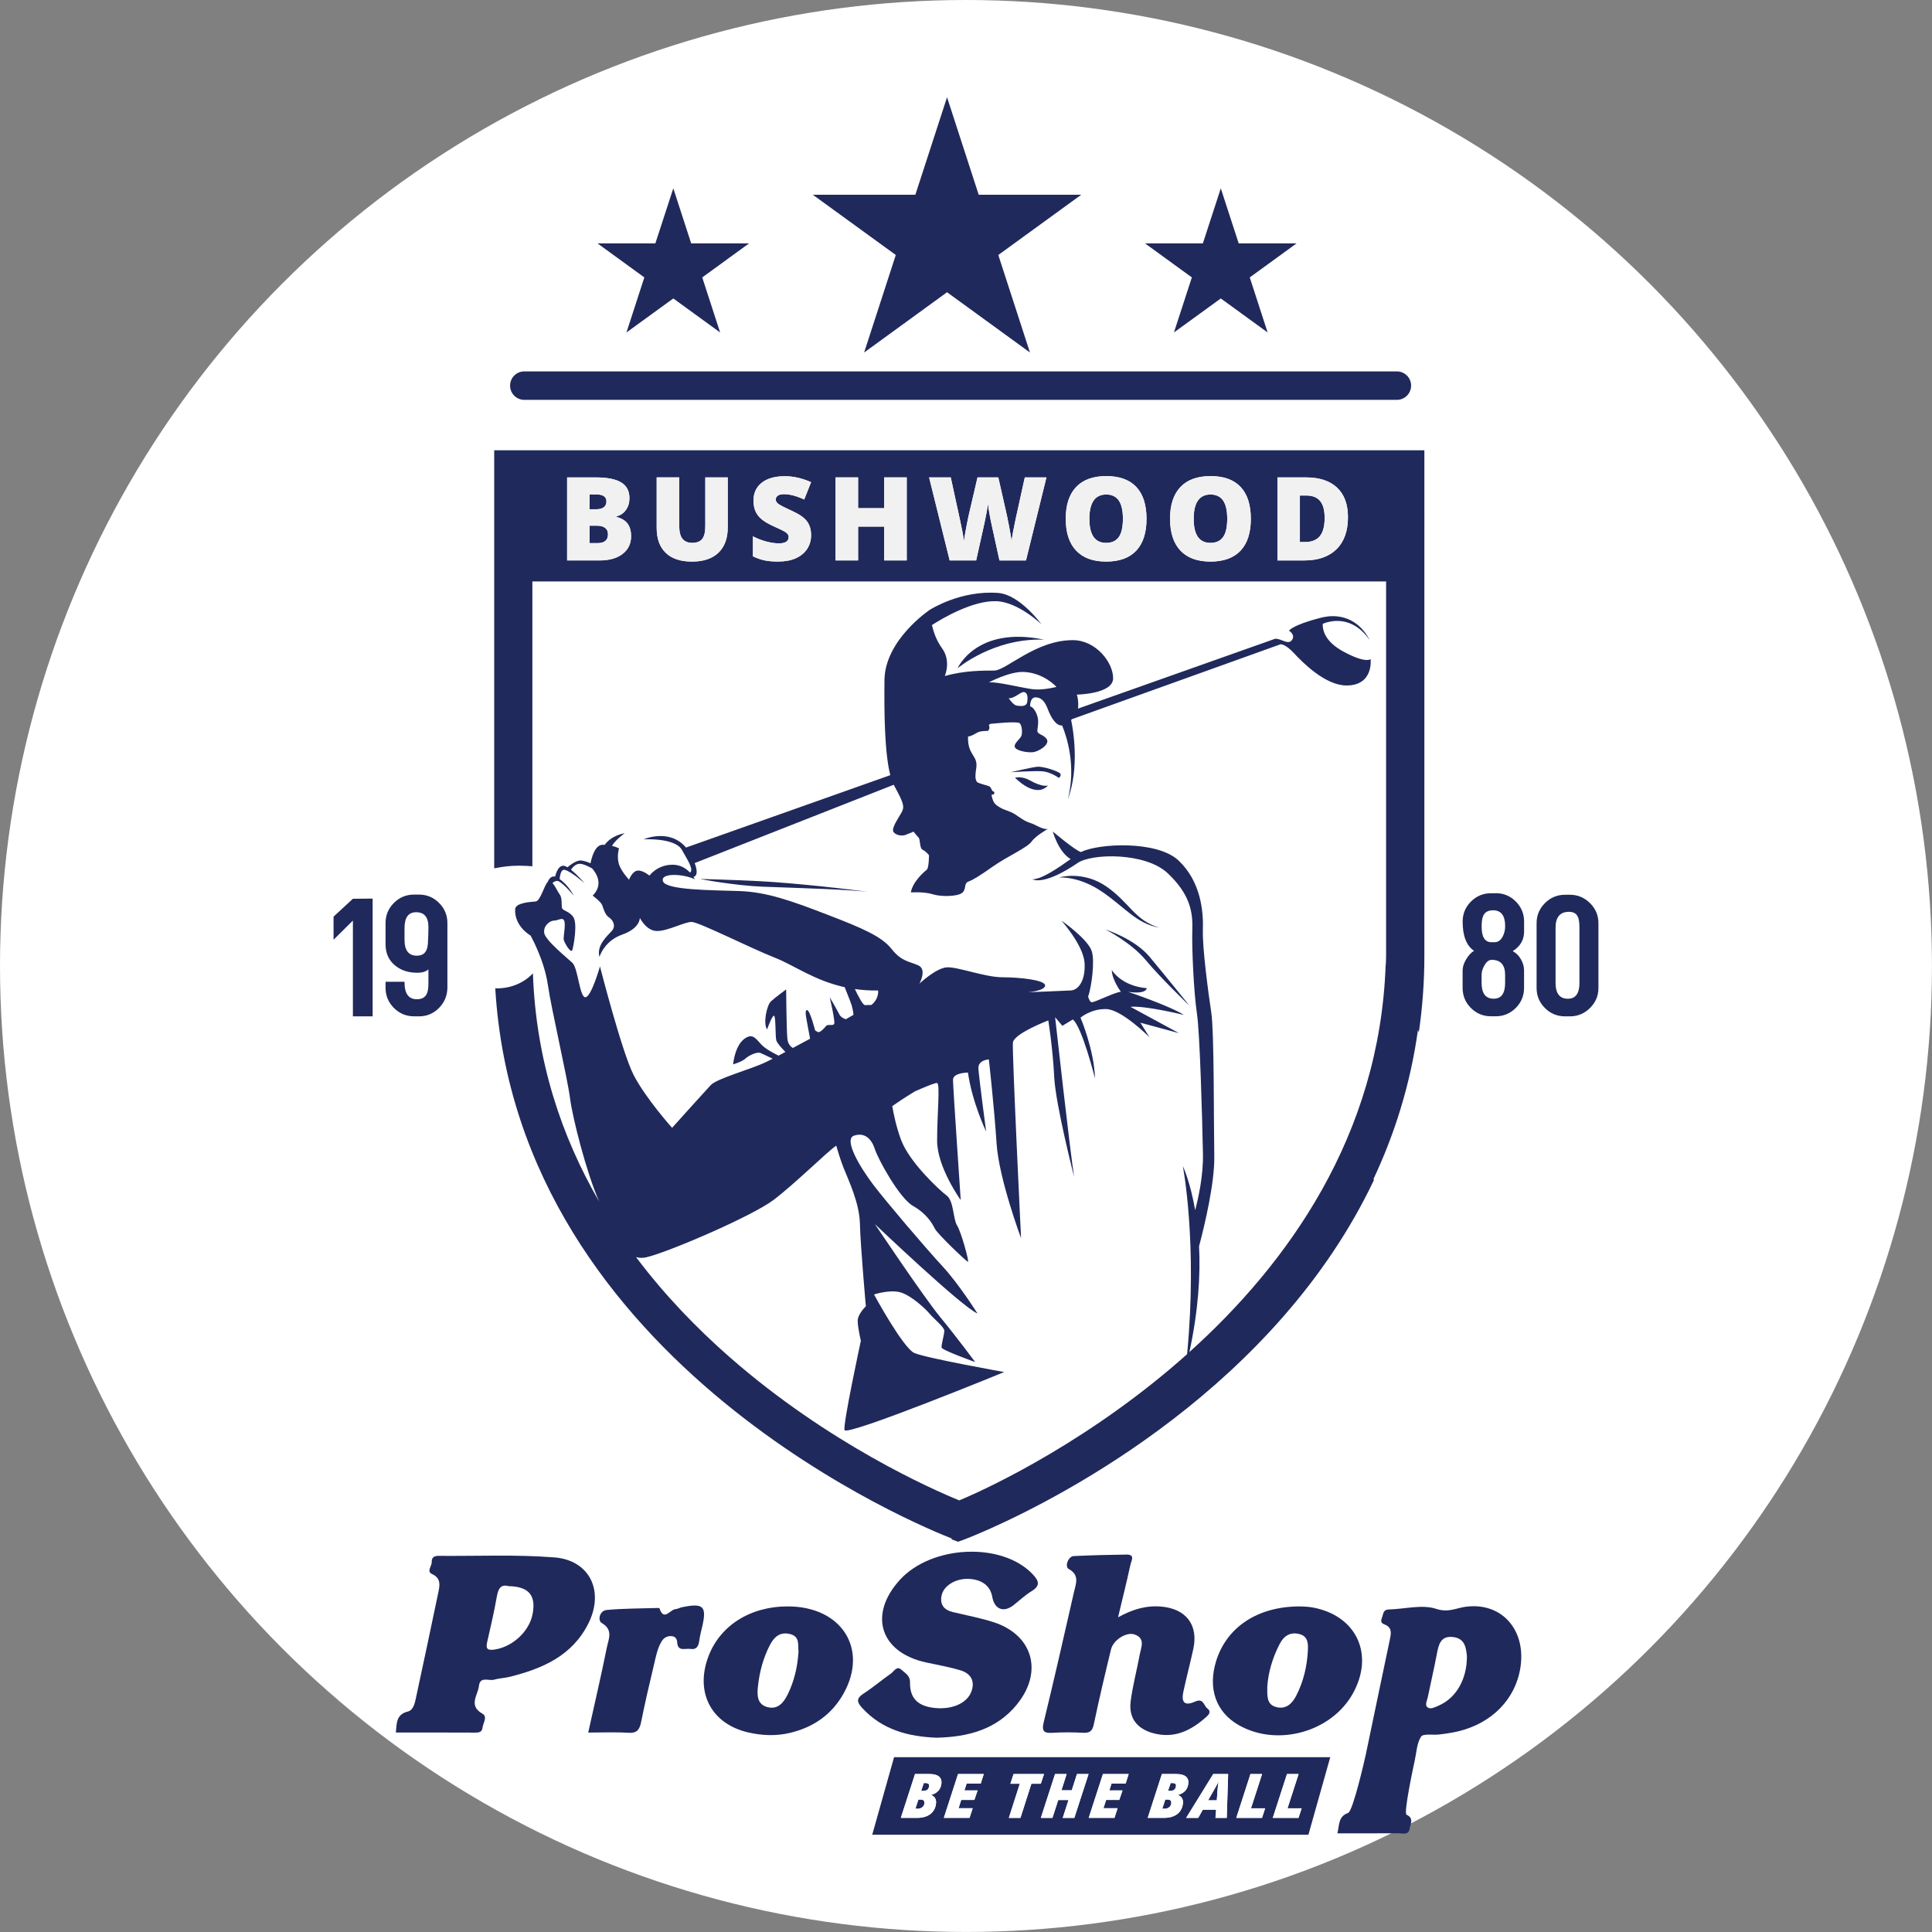 <svg viewBox="0 0 525.45 525.45" xmlns="http://www.w3.org/2000/svg" id="Layer_1"><rect x="0" y="0" width="525.45" height="525.45" fill="#808080" stroke="none"/><circle style="fill:#fff; stroke-width:0px;" r="262.72" cy="262.72" cx="262.72"></circle><path style="fill:none; stroke-width:0px;" d="m214.77,444.39c-2.71-.61-4.29.86-5.42,3.09-1.78,3.49-2.78,7.23-3.2,11.09-.25,2.3-.34,4.89,2.47,5.69,2.82.81,4.48-1.11,5.6-3.4,1.77-3.62,2.7-7.48,2.95-11.69-.19-1.77.45-4.15-2.4-4.79Z"></path><path style="fill:none; stroke-width:0px;" d="m172.99,341.87c7.78,10.34,16.56,19.4,25.5,27.24-8.23-8.41-16.46-17.54-24.14-27.03-.48,0-.93-.08-1.36-.21Z"></path><path style="fill:none; stroke-width:0px;" d="m353.33,444.41c-2.5-.61-4.17.56-5.29,2.72-1.96,3.79-3.14,7.8-3.37,11.69,0,2.45-.2,4.74,2.39,5.45,2.67.73,4.33-.86,5.47-3.05,1.97-3.8,2.93-7.89,3.18-12.13.11-1.92.17-4.06-2.37-4.67Z"></path><path style="fill:none; stroke-width:0px;" d="m113.16,248.1c-2.1,0-3.15,1.44-3.15,4.32v3.18c0,2.88,1.12,4.32,3.35,4.32,1.86,0,2.85-1.06,2.99-3.19.1-1.74.15-3.27.15-4.57,0-2.71-1.12-4.06-3.35-4.06Z"></path><path style="fill:none; stroke-width:0px;" d="m138.33,431.4c-2.15-.6-2.84.69-3.21,2.86-.73,4.15-1.69,8.27-2.63,12.39-.37,1.63-.06,2.25,1.8,2.02,4.88-.61,9.56-4.76,10.53-9.54,1.05-5.15-.93-7.63-6.49-7.73Z"></path><path style="fill:none; stroke-width:0px;" d="m395.24,445.23c-3.44-.42-3.96,2.07-4.45,4.68-.73,3.91-1.67,7.78-2.45,11.68-.19.95-.94,2.2.03,2.83.78.5,1.95-.12,2.92-.53,4.7-2,7.77-7.16,7.7-13.53-.24-2.04-.44-4.72-3.74-5.12Z"></path><path style="fill:none; stroke-width:0px;" d="m426.73,248c-2.44,0-3.66,1.44-3.66,4.32v15c0,2.88,1.12,4.32,3.35,4.32,2.1,0,3.15-1.44,3.15-4.32v-15c0-1.37-.14-2.35-.41-2.93-.41-.92-1.22-1.39-2.42-1.39Z"></path><path style="fill:none; stroke-width:0px;" d="m405.69,261.05c-.74,0-1.4.51-1.98,1.54-.51.89-.76,1.74-.76,2.56v2.16c0,2.88,1.1,4.31,3.3,4.31,2.06,0,3.1-1.44,3.1-4.31v-2.16c0-2.74-1.22-4.11-3.66-4.11Z"></path><path style="fill:none; stroke-width:0px;" d="m406.05,247.58c-1.25,0-2.12.45-2.59,1.34-.34.65-.51,1.68-.51,3.08,0,2.84.88,4.26,2.64,4.26h.91c.91,0,1.64-.51,2.18-1.54.44-.85.66-1.79.66-2.82,0-2.87-1.1-4.31-3.3-4.31Z"></path><path style="fill:#20295b; stroke-width:0px;" d="m150.74,423.57c-10.47-.83-21.05-.32-31.59-.42-1.2-.01-1.78.62-1.73,1.62.06,1.13-1.48,2.61.07,3.32,2.49,1.14,2.13,3.04,1.74,4.92-1.99,9.61-4.05,19.21-6.11,28.8-.31,1.46-.7,3.3-2.18,3.67-3.2.8-3.04,3.15-3.28,5.72,7.32,0,14.53-.02,21.73.02,1.08,0,1.72-.25,1.86-1.41.16-1.28,1.42-2.91-.06-3.75-3.89-2.2-1.2-5.02-.93-7.54.3-2.72,2.7-1.27,4.14-1.7,1.31-.39,2.72-.4,4.05-.73,9.02-2.22,17.24-5.75,21.63-14.67,4.31-8.75.28-17.1-9.34-17.86Zm-5.92,15.55c-.98,4.78-5.66,8.93-10.53,9.54-1.85.23-2.16-.39-1.8-2.02.93-4.12,1.9-8.23,2.63-12.39.38-2.16,1.07-3.46,3.21-2.86,5.56.1,7.54,2.57,6.49,7.73Z"></path><path style="fill:#20295b; stroke-width:0px;" d="m276.62,463.49c7.18-8.84,4.26-18.93-6.51-22.34-3.58-1.13-7.3-1.83-10.96-2.71-2.38-.58-3.57-1.99-3.07-4.48.53-2.66,3.75-4.65,7.25-4.55,3.63.1,6,1.86,6.52,4.83.6,3.45,3.09,4.45,5.8,2.32,1.62-1.27,3.13-2.71,4.88-3.78,2.55-1.56,2-2.88.26-4.7-8.35-8.74-27.49-7.89-36.13,1.68-8.53,9.45-5.26,19.65,7.17,22.37,3.12.68,6.29,1.22,9.35,2.14,3.04.91,4.02,3.12,2.99,5.84-1.24,3.28-5.63,5.07-10.63,4.32-4.08-.61-6.1-2.71-6.04-6.84.03-1.93-1.35-2.55-2.35-3.47-1.27-1.17-2,.46-2.81,1.02-2.53,1.76-4.88,3.79-7.47,5.46-2.03,1.31-1.86,2.31-.37,3.93,5.53,6.02,12.68,7.78,20.2,8.08,8.68-.2,16.36-2.25,21.94-9.12Z"></path><path style="fill:#20295b; stroke-width:0px;" d="m398.71,436.98c-2.63.34-4.8,1.68-8.09.59-3.86-1.28-8.58.06-12.93.16-1.3.03-1.46.91-1.68,1.75-.2.79-.89,1.78.47,2.29,2.2.82,1.89,2.43,1.5,4.24-2.21,10.38-4.33,20.78-6.52,31.17-.28,1.32-3.5,15.41-4.8,15.88-2.72.98-2.36,3.23-2.92,5.55,5.65,0,11.11.03,16.57-.02,1.13-.01,2.77.64,3.07-1.22.2-1.29,1.25-2.87-.84-3.82-.88-.4,2.02-13.77,2.23-14.73.49-2.21.56-4.71,1.72-6.5.57-.88,3.19-.4,4.87-.58,1.14-.12,2.27-.3,3.4-.49,9.5-1.62,16.49-7.75,18.45-16.17,2.55-10.97-4.25-19.41-14.49-18.1Zm-7.44,26.91c-.96.41-2.13,1.03-2.92.53-.97-.62-.22-1.88-.03-2.83.79-3.9,1.72-7.77,2.45-11.68.49-2.6,1.01-5.1,4.45-4.68,3.3.4,3.5,3.08,3.74,5.12.08,6.37-3,11.54-7.7,13.53Z"></path><path style="fill:#20295b; stroke-width:0px;" d="m307.51,462.72c-.58,4.48,1.69,7.41,6.02,8.63,5.86,1.64,10.47-.71,14.66-4.5.83-.75,1.15-1.48.16-2.22-1-.75-1-2.89-3.33-1.84-2.78,1.25-3.81.27-3.18-2.68.84-3.9,1.86-7.76,2.71-11.66,1.42-6.5-1.98-10.91-8.68-11.5-4.1-.37-7.83.72-11.79,2.91,1.21-5.08,2.37-9.7,3.38-14.36.21-.95,1.35-2.73-1.05-2.7-4.8.06-9.61.18-14.41.41-1.47.07-2.51,2.87-1.33,3.52,3.04,1.67,1.93,4.01,1.42,6.27-2.69,11.78-5.34,23.57-8.21,35.3-.65,2.67.09,3.12,2.49,2.97,2.74-.17,5.49-.14,8.23,0,1.84.09,2.52-.52,2.9-2.37,1.42-6.81,3.03-13.57,4.67-20.33.61-2.52,4.15-4.78,6.35-4.05,3.07,1.02,1.83,3.46,1.46,5.47-.79,4.26-1.92,8.46-2.48,12.75Z"></path><path style="fill:#20295b; stroke-width:0px;" d="m214.25,436.9c-10.4,0-18.71,5.38-21.76,14.09-3.36,9.59,1.12,17.88,10.96,20.17,3.83.89,7.7,1.05,11.56.1,6.29-1.55,11.22-4.95,14.42-10.67,6.81-12.18-.56-23.69-15.17-23.69Zm-.03,23.96c-1.12,2.29-2.78,4.21-5.6,3.4-2.81-.81-2.72-3.4-2.47-5.69.42-3.87,1.42-7.6,3.2-11.09,1.14-2.23,2.72-3.7,5.42-3.09,2.85.64,2.21,3.02,2.4,4.79-.25,4.21-1.18,8.07-2.95,11.69Z"></path><path style="fill:#20295b; stroke-width:0px;" d="m353.49,436.9c-11.48,0-19.84,5.65-22.71,14.78-2.35,7.48-.1,13.94,6.08,17.48,10.48,6.02,25.22,1.95,31.08-8.57,5.96-10.7.93-21.34-11.13-23.44-1.34-.23-2.73-.21-3.32-.25Zm2.21,12.18c-.25,4.24-1.21,8.33-3.18,12.13-1.14,2.19-2.8,3.77-5.47,3.05-2.6-.71-2.38-3-2.39-5.45.24-3.89,1.41-7.9,3.37-11.69,1.12-2.16,2.8-3.32,5.29-2.72,2.54.62,2.48,2.75,2.37,4.67Z"></path><path style="fill:#20295b; stroke-width:0px;" d="m185.63,437.08c-.67.13-1.3.52-1.96.57-1.43.11-3.1,3.41-4.32-.26-.03-.08-.43-.07-.65-.06-4.57.15-9.16.11-13.7.54-1.99.19-2.48,2.88-1.36,3.53,3.22,1.88,1.87,4.37,1.42,6.6-1.55,7.68-3.33,15.31-5.08,23.21,3.82,0,7.36-.17,10.88.06,2.38.16,3.08-.84,3.51-2.94,1.07-5.36,2.33-10.68,3.59-16,.47-1.98.86-4.01,1.92-5.82.57-.97,1.37-1.52,2.49-1.54,1.09-.02,1.75.57,1.8,1.64.13,2.68,2.15,1.64,3.54,1.85,1.89.28,2.3-.89,2.5-2.42.16-1.24.5-2.45.78-3.67,1.26-5.49.32-6.43-5.36-5.28Z"></path><path style="fill:#20295b; stroke-width:0px;" d="m331.2,486.18l.07-.7c.05-.41.1-.76.16-1.07-.18.47-.4.92-.65,1.35l-2.2,3.87h2.36l.26-3.46Z"></path><path style="fill:#20295b; stroke-width:0px;" d="m317.97,491.53c.34-.26.53-.59.58-.99.04-.38-.01-.65-.17-.84-.16-.18-.46-.28-.9-.28h-.55l-.82,2.5h.66c.46,0,.86-.13,1.2-.4Z"></path><path style="fill:#20295b; stroke-width:0px;" d="m237.22,499h118.63l5.94-21.09h-118.63l-5.94,21.09Zm112.81-16.51h3.15l-3.01,9.32h3.84l-.85,2.6h-7l3.86-11.92Zm-9.93,0h3.15l-3.01,9.32h3.84l-.85,2.6h-7l3.86-11.92Zm-6.07,0l-.38,11.92h-3.07l.18-2.23h-3.61l-1.26,2.23h-3.27l7.36-11.92h4.06Zm-18.02,0h3.92c1.17,0,2.02.22,2.58.67.55.45.78,1.09.68,1.93-.18,1.57-1.09,2.59-2.75,3.07v.07c.45.16.79.43,1.03.83.23.39.32.88.25,1.45-.14,1.24-.66,2.21-1.56,2.89-.9.68-2.1,1.02-3.6,1.02h-4.41l3.86-11.92Zm-16.04,0h7l-.82,2.58h-3.84l-.59,1.88h3.58l-.88,2.58h-3.58l-.72,2.25h3.84l-.85,2.62h-7l3.86-11.92Zm-9.87,0l-1.41,4.42h2.8l1.41-4.42h3.16l-3.87,11.92h-3.15l1.57-4.86h-2.79l-1.58,4.86h-3.15l3.86-11.92h3.15Zm-15.3,2.63l.86-2.63h8.29l-.87,2.63h-2.56l-2.98,9.29h-3.15l2.98-9.29h-2.55Zm-14.24-2.63h7l-.82,2.58h-3.84l-.59,1.88h3.58l-.88,2.58h-3.58l-.72,2.25h3.84l-.85,2.62h-7l3.86-11.92Zm-11.7,0h3.92c1.17,0,2.02.22,2.58.67.55.45.78,1.09.68,1.93-.18,1.57-1.09,2.59-2.75,3.07v.07c.45.16.79.43,1.03.83.23.39.32.88.25,1.45-.14,1.24-.66,2.21-1.56,2.89-.9.68-2.1,1.02-3.6,1.02h-4.41l3.86-11.92Z"></path><path style="fill:#20295b; stroke-width:0px;" d="m252.21,486.76c.27-.21.42-.54.48-.99.06-.55-.24-.83-.93-.83h-.51l-.73,2.14h.58c.47,0,.84-.1,1.11-.31Z"></path><path style="fill:#20295b; stroke-width:0px;" d="m250.82,491.53c.34-.26.53-.59.58-.99.04-.38-.01-.65-.17-.84-.16-.18-.46-.28-.9-.28h-.55l-.82,2.5h.66c.46,0,.86-.13,1.2-.4Z"></path><path style="fill:#20295b; stroke-width:0px;" d="m319.36,486.76c.27-.21.42-.54.48-.99.06-.55-.24-.83-.93-.83h-.51l-.73,2.14h.58c.47,0,.84-.1,1.11-.31Z"></path><path style="fill:#fff; stroke-width:0px;" d="m253.01,493.39c.9-.68,1.42-1.64,1.56-2.89.07-.57-.02-1.05-.25-1.45-.23-.39-.58-.67-1.03-.83v-.07c1.66-.48,2.57-1.51,2.75-3.07.1-.84-.13-1.48-.68-1.93-.55-.45-1.41-.67-2.58-.67h-3.92l-3.86,11.92h4.41c1.5,0,2.7-.34,3.6-1.02Zm-1.76-8.46h.51c.68,0,.99.28.93.83-.05.46-.21.79-.48.99-.27.21-.64.31-1.11.31h-.58l.73-2.14Zm-1.47,4.49h.55c.45,0,.75.09.9.28.16.19.21.47.17.84-.05.4-.24.73-.58.99s-.74.4-1.2.4h-.66l.82-2.5Z"></path><polygon style="fill:#fff; stroke-width:0px;" points="264.54 491.79 260.7 491.79 261.41 489.54 264.99 489.54 265.87 486.95 262.29 486.95 262.89 485.08 266.73 485.08 267.55 482.49 260.56 482.49 256.7 494.41 263.69 494.41 264.54 491.79"></polygon><polygon style="fill:#fff; stroke-width:0px;" points="277.53 494.41 280.5 485.13 283.07 485.13 283.94 482.49 275.66 482.49 274.8 485.13 277.35 485.13 274.37 494.41 277.53 494.41"></polygon><polygon style="fill:#fff; stroke-width:0px;" points="286.23 494.41 287.81 489.55 290.6 489.55 289.04 494.41 292.19 494.41 296.06 482.49 292.9 482.49 291.49 486.91 288.68 486.91 290.09 482.49 286.94 482.49 283.08 494.41 286.23 494.41"></polygon><polygon style="fill:#fff; stroke-width:0px;" points="303.95 491.79 300.1 491.79 300.82 489.54 304.4 489.54 305.28 486.95 301.7 486.95 302.29 485.08 306.14 485.08 306.96 482.49 299.96 482.49 296.1 494.41 303.1 494.41 303.95 491.79"></polygon><path style="fill:#fff; stroke-width:0px;" d="m320.15,493.39c.9-.68,1.42-1.64,1.56-2.89.07-.57-.02-1.05-.25-1.45-.23-.39-.58-.67-1.03-.83v-.07c1.66-.48,2.57-1.51,2.75-3.07.1-.84-.13-1.48-.68-1.93-.55-.45-1.41-.67-2.58-.67h-3.92l-3.86,11.92h4.41c1.5,0,2.7-.34,3.6-1.02Zm-1.76-8.46h.51c.68,0,.99.28.93.83-.05.46-.21.79-.48.99-.27.21-.64.31-1.11.31h-.58l.73-2.14Zm-1.47,4.49h.55c.45,0,.75.09.9.28.16.19.21.47.17.84-.05.4-.24.73-.58.99s-.74.4-1.2.4h-.66l.82-2.5Z"></path><path style="fill:#fff; stroke-width:0px;" d="m325.87,494.41l1.26-2.23h3.61l-.18,2.23h3.07l.38-11.92h-4.06l-7.36,11.92h3.27Zm4.9-8.65c.25-.43.46-.89.65-1.35-.06.3-.11.66-.16,1.07l-.07.7-.26,3.46h-2.36l2.2-3.87Z"></path><polygon style="fill:#fff; stroke-width:0px;" points="344.08 491.81 340.23 491.81 343.25 482.49 340.09 482.49 336.24 494.41 343.23 494.41 344.08 491.81"></polygon><polygon style="fill:#fff; stroke-width:0px;" points="354.01 491.81 350.17 491.81 353.18 482.49 350.03 482.49 346.17 494.41 353.16 494.41 354.01 491.81"></polygon><path style="fill:#20295b; stroke-width:0px;" d="m165.35,145.3c0-.75-.25-1.33-.77-1.73-.51-.4-1.25-.6-2.22-.6h-2.02v4.74h2.15c1.91,0,2.86-.8,2.86-2.41Z"></path><path style="fill:#20295b; stroke-width:0px;" d="m300.84,147.65c1.54,0,2.69-.53,3.44-1.59.75-1.06,1.12-2.71,1.12-4.96s-.38-3.92-1.14-5c-.76-1.08-1.89-1.61-3.39-1.61-3.06,0-4.59,2.2-4.59,6.61s1.52,6.55,4.56,6.55Z"></path><path style="fill:#20295b; stroke-width:0px;" d="m329.21,147.65c1.54,0,2.69-.53,3.44-1.59.75-1.06,1.12-2.71,1.12-4.96s-.38-3.92-1.14-5c-.76-1.08-1.89-1.61-3.39-1.61-3.06,0-4.59,2.2-4.59,6.61s1.52,6.55,4.56,6.55Z"></path><path style="fill:#20295b; stroke-width:0px;" d="m358.97,145.81c.86-1.08,1.3-2.72,1.3-4.94,0-2.07-.41-3.6-1.23-4.6s-2.06-1.5-3.73-1.5h-1.78v12.65h1.36c1.85,0,3.21-.54,4.08-1.61Z"></path><path style="fill:#20295b; stroke-width:0px;" d="m164.21,137.96c.48-.36.72-.89.72-1.6,0-1.27-.96-1.9-2.87-1.9h-1.72v4.05h1.84c.87,0,1.55-.18,2.03-.54Z"></path><path style="fill:#fff; stroke-width:0px;" d="m144.94,264.72c.83,23.88,7.82,44.48,18.01,62.06-3.47-7.9-7.23-22.75-7.91-28.04-.74-5.8-5.06-24.19-6.05-30.97-.99-6.79-4.69-13.33-4.69-13.33,0,0-4.44-2.47-4.19-7.16.09-1.74,4.07-1.97,5.55-2.1,1.31-.11,2.32-4.35,3.31-5.34.22-.55.84-1.72,2.01-1.44.19-.8.98-3.59,2.82-2.81.16.07.34.18.52.28.65-.54,2.34-1.84,3.51-1.84.86,0,1.98.41,2.77.76.3-1.56,1.21-5.04,3.33-5.04.19,0,.36.01.53.02.66-.91,2.23-2.53,5.45-3.17,0,0-2.42,1.73-3.48,3.44,1.22.29,1.93.7,1.93.7,0,0-.62,1.85-.12,3.95.5,2.1,2.84,4.56,2.84,4.56,0,0,.86-2.34,2.34-2.47,1.48-.12,3.21,1.36,3.21,1.36,0,0,2.1-2.96,6.3-2.96,2.2,0,3.74,1.08,4.72,2.12,1.18-.75-.83-3.69-2.19-6.15-1.88-3.39-10.43-2.87-10.43-2.87,0,0,7.01-3.12,11.55,2.23l55.56-19.69c-1.53-5.88-1.69-16.6-1.59-25.85.13-10.98,12.34-19.13,12.34-19.13,0,0,0,.01,0,.01.19-.12,8.45-5.39,18.63-4.58,5.92.47,11.72,8.52,11.72,8.52,0,0-6.26-6.04-12.2-6.28-6.44-.26-14.74,4.67-17.58,6.49.45,1.94,1.26,4.26,2.76,6.32,2.54,3.49.74,7.53.74,7.53,5.3-1.48,10.24-1.48,13.45-1.48s11.23-8.27,21.35-8.27c6.29,0,10.98,6.05,10.98,10.36s-9.87,4.45-9.87,4.45c0,0,.49,1.35.37,3.45,0,.12-.05.25-.08.37l53.63-19c1.72-.15,3.76,2.04,4.76.05.64-1.28-1-2.29-1-2.29,1.99-1.99,9.57-3.69,9.57-3.69,0,0,0,.01,0,.02,2.02-.43,8.53-1.14,12.43,6.32-4.85-7.03-10.9-5.27-12.81-4.48-.06,1.89.77,4.89,5.56,7.51,6.18,3.37,7.47,2.09,7.47,2.09,0,0,.9,7.17-6.57,7.17-5.68,0-11.86-6.18-14.25-8.76-2.39-2.59-3.67-2.45-3.67-2.45l-56.73,20.37c-.08.08-.16.15-.23.23.54,2.51,2.38,12.73-.91,21.62,2.34-9.09-.25-17.01-1.55-20.16-.06,0-.12.03-.18.03-1.6,0-2.96-2.46-3.7-4.44-.74-1.97-1.73-3.21-3.33-3.21s-1.48,2.47-1.48,2.47c0,0,.86,0,1.73,1.97.86,1.98.24,3.7.24,4.69s1.85.99,2.6,2.35c.74,1.36-2.22,3.33-3.95,3.45-1.73.12-4.57-.49-4.81-1.48-.25-.99,1.61-2.22,1.85-3.08.25-.86.13-2.72-.49-3.33-.61-.62-7.4.12-7.4.12-.4-.05-.76.09-1,.37.18.33.17.7.12,1.09-.04.06-.3.4-.37.5-1.03.05-1.88,0-2.79.42-.9.42-1.56,1.01-2.61,1.1-.06,1.84.2,3.23,1.1,4.68.94,1.51,1.4,2.18,1.11,4.07-.12.81-.32,2.02-.12,2.84.25,1.07.62.94,1.6,1.32.52.2,1.82.44,2.23.76.55.44.39,1.2,1.2,1.39.04.26,0,.47-.12.7-.17-.02-.41.06-.58.04-.08.44.38,1.74.59,2.08.41.66,1.01,1.02,1.59,1.38,1.32.82,2.76,1,4.09,1.85,1.56,1.01,2.57,1.89,4.32,2.44,1.36.43,3.26,1.84,4.69,1.6,0,0-3.33,1.85-4.44,3.45-1.11,1.6-6.67,4.07-10.36,6.66-3.7,2.59-5.43,3.7-6.79,4.19-1.35.5-.49,2.1-1.73,3.09-1.23.99-5.67,1.11-8.02.37-2.34-.74-5.92-.5-5.92-.5.49-2.96,3.7-5.68,4.32-6.17.61-.5.61-3.95.61-3.95,0,0-.86-1.11-1.73-1.48-.86-.37-.61-2.84-1.11-3.33-.49-.49-1.36-1.6-1.36-1.6,0,0-1.23.5-2.1.86-.86.37-2.59.25-3.33-.74-.74-.99,1.36-3.83,2.22-5.43.86-1.6.37-2.71-2.1-7.28-.03-.05-.05-.11-.07-.16l-54.14,21.3c1.11,2.97.27,3.63-.34,3.75.25.39.38.65.38.65-3.45-1.6-9.63-1.73-8.64.62.99,2.35,13.2,2.35,20.73,2.59,7.53.24,14.32,2.72,23.94,6.42,9.63,3.7,14.81,5.92,17.52,9.38,2.72,3.46,4.94,3.33,7.28,4.44,2.35,1.11.25,4.94.25,4.94,0,0,4.57-4.32,7.53-4.44,2.96-.12,10.37,2.71,15.05,2.71s11.6.74,11.6,2.22-4.69,1.85-4.69,1.85c0,0,9.75-.37,11.73-.49,1.97-.12,3.95-2.59,3.7-7.4-.25-4.81-6.3-11.6-6.3-11.6,0,0,7.28,5.06,8.27,8.39.82,2.76-.06,9.55-1.01,12.31.23.75.57,1.51,1.01,1.51.86,0,6.54-2.84,7.9-2.84,0,0-2.47-3.33-2.47-5.92,0,0,2.47,4.32,9.5,4.94,0,0,0,1.73-5.06.99,0,0,11.35,3.82,15.18,6.29,0,0-10.48-2.59-14.56-2.22l13.2,7.16-10.49-2.84,2.47,3.95s-7.53-7.53-11.72-7.65c-4.19-.12-7.03,2.34-7.03,2.34,0,0,3.7,8.64,3.95,16.53,0,0-3.58-14.19-6.05-16.04l-2.84,1.72-1.97-2.34s4.2,37.64,5.18,43.44c0,0-5.06-19.62-5.43-27.27-.37-7.65-1.6-15.3-1.6-15.3,0,0-9.38,3.58-9.63,6.05-.25,2.47,2.22,53.18,2.22,53.18,0,0-6.05-16.17-6.66-25.79-.62-9.63-2.1-22.83-2.1-22.83,0,0-2.96.12-2.84,2.47.12,2.35,2.1,17.15,2.1,17.15,0,0-3.83-8.02-4.94-16.04,0,0-4.07,0-4.07,1.97s2.1,32.7,2.1,32.7c0,0-6.42-8.89-6.42-16.16s.86-15.43,0-15.67c-.43-.12-3.28,1.06-6.02,2.26-1.56.95-2.9,1.8-3.85,2.43-.65.43-1.45.98-2.33,1.59.37,2.24,1.07,5.53,2.33,9.02,2.22,6.17,10.49,13.82,12.46,15.3,1.98,1.48,1.73,6.42,2.84,8.14,1.11,1.73,3.33,9.87,2.96,9.87s-8.27-7.53-9.01-9.01c-.74-1.48-2.22-4.07-5.93-6.17-3.7-2.1-9.5-12.71-10.37-15.42-.86-2.72-2.71-4.69-5.67-3.7-2.96.99,1.73,8.76,5.3,13.45,3.58,4.69,14.19,17.15,18.76,22.09,4.56,4.94,9.5,12.83,9.5,12.83-4.32-1.85-27.89-24.31-27.89-24.31,0,0,13.21,19.74,17.77,25.3,4.57,5.55,9.5,12.22,9.5,12.22,0,0-9.01-3.21-9.13-3.95-.12-.74.74-3.58.74-4.56s-2.84-3.21-3.94-4.57c-1.12-1.36-5.18-5.18-8.15-5.92-2.96-.74-7.03.62-7.03.62,0,0,7.9,14.56,10.98,15.92,3.08,1.36,24.43,5.18,24.43,5.18,0,0-42.8,17.55-43.43,15.77-.5-1.4,4.44-24.28,4.44-24.28,0,0-.86-3.58-.86-5.43s2.22-3.95,2.22-3.95c0,0-1.48-16.53-1.61-22.33-.12-5.8-3.08-11.85-4.44-15.3-.89-2.26-1.61-4.66-2.01-6.06-2.54,1.73-11.31,10.46-17.12,14.82-5.92,4.44-28.63,14.19-34.55,15.55-.5.11-.97.16-1.42.15,7.68,9.49,15.9,18.62,24.14,27.03,26.81,23.49,55.09,35.95,62.4,38.93.18-.08.42-.17.63-.26,8.45-3.57,35.54-16.47,61.35-39.5,2.89-30.26-1.16-51.16-1.16-51.16,0,0,2.01,4.18,3.35,12.02.84-3.19,2.23-9.44,2.12-15.31-.2-10.04-.82-32.87-1.65-38.3-.82-5.43-1.41-17.64-1.24-22.57.16-4.94-.6-9.71-6.68-15.47-6.09-5.76-20.73-5.43-24.52-2.8-3.78,2.63-9.43,5.63-12.34,4.44,2.56,0,6.88-2.98,10.44-5.5-3.35-1.97-4.85-7.5-4.85-7.5,0,0,6.32,5.35,7.69,5.58,4.72-2.38,20.71-3.19,26.52,2.31,6.09,5.76,6.78,13.9,6.61,18.84-.16,4.94,1.46,17.03,2.28,22.46.82,5.43.65,29.12.82,39.15.12,7.23-2.61,18.64-4.14,24.46.38,7.71-.16,17.37-2.63,28.78,26.65-23.97,51.77-58.76,53.38-105.36.01.01.02.03.04.04.03-.81.08-1.6.08-2.42v-101.85h-232.19v77.46c-1-.08-2.27-.16-3.77-.16-2.19,0-4.2.25-6.12.63-.04,17.28-.01,30.36.15,32.74.01,0,.02,0,.03,0,3.92,0,7.44-1.5,9.86-4.09Zm62.64-23.56c-7.89-.3-17.19-2.1-17.19-2.1,0,0,8.6.21,16.49.62,9.08.47,24.92,2.23,29.84,3.01-4.92-.78-18.96-1.13-29.13-1.52Zm115.94,32.37s-7.73-7.4-11.85-12.34c-4.12-4.94-11.02-8.39-11.02-8.39,0,0,7.9,2.5,12.01,7.43,4.12,4.94,10.86,13.3,10.86,13.3Zm-22.62-32.43c6.41,4.44,7.63,9.16,14.39,11.2-6.25-1.15-9.05-5.26-15.46-9.71-6.41-4.44-11.85-3.95-11.85-3.95,0,0,6.5-1.99,12.92,2.45Zm-24.85-29.6s1.86-.5,4.03.74c3.42,1.96,4.93,1.4,4.93,1.4-3.54,3.7-8.97-2.14-8.97-2.14Zm11.93.08s-2.22-1.64-4.53-1.81c-2.3-.17-8.55.25-8.55.25,0,0,5.48-1.3,7.15-1.48,1.64-.17,5.76,1.23,6.25,1.81.5.58-.33,1.23-.33,1.23Zm-27.56-29.83s5.07-11.64,23.54-7.79c-13.8-.51-23.54,7.79-23.54,7.79Z"></path><path style="fill:#fff; stroke-width:0px;" d="m193.29,295.16c1.73-1.85,10.98-4.32,15.05-6.29.53-.26,1.15-.57,1.82-.91-1.06-.51-2.68-1.29-3.31-1.55-.97-.41-3.16.65-4.14,1.54-.97.89-3.32,1.54-3.32,1.54.41-3.24,1.46-6.01,3.49-7.22,2.03-1.22,2.84.49,4.38,2.02,1.08,1.09,3.27,2.24,4.48,2.83.61-.32,1.23-.65,1.88-1-.89-.9-2.25-2.37-2.47-3.13-.32-1.13-.08-6.73-.65-6.73s-1.86,3.73-1.86,3.73c-1.13-1.62-.08-6.57,1.05-7.63,1.14-1.05,4.13-3.24,4.13-3.24,0,0,.09,10.95.33,13.39.15,1.46.9,2.18,1.49,2.53,1.64-.88,3.25-1.75,4.69-2.52-.27-1.41-.64-3.34-.74-3.98-.16-1.05-.89-3.89-.08-3.81.81.08,2.19,5.52,2.19,5.52l.65.41c.64.41,1.86-1.05,2.35-1.62.49-.57,1.87.08,2.19-.57.32-.64-1.22-7.22-1.22-7.22,0,0,1.87,3.16,2.6,4.62.38.77,1.15,1.16,1.79,1.35.69-.4,1.38-.8,2.07-1.19-.07-.84-.27-2.18-.86-3.64-.55-1.38-1.12-2.85-1.52-3.88-8.24-1.81-13.73-5.96-18.94-8-6.91-2.72-20.73-9.75-22.71-9.75s-6.41,2.47-9.38,2.47-4.69-3.58-4.69-3.58c0,0,.12,2.84-4.81,4.56-4.93,1.73-6.17,6.05-6.17,6.05-.86-3.09,2.1-5.68,3.33-7.03,1.24-1.35.37-2.96-.74-3.7-1.11-.74-1.48-2.35-1.85-3.33-.37-.99-2.59-2.59-2.59-2.59,3.03-3.03.98-6.12-.14-7.4-.83-.47-2.37-1.26-3.41-1.26-1.17,0-2.03,1.14-2.35,1.62,1.83,1.42,3.69,3.67,3.69,3.67,0,0-3.51-3.15-5.38-3.64-1.07-.28-1.34,1.79-1.4,2.5,2.54,1.8,3.82,4.5,3.82,4.5,0,0-2.39-2.95-3.97-3.84-.63-.36-1.29-.02-1.8.42.74.81,1.4,2.34,1.94,3.05.74.99.5,2.59.62,3.58.12.99,1.85.86,3.09,2.59,1.23,1.73.13,7.9-.25,9.01-.37,1.12-2.22-2.09-2.34-2.84-.13-.74.62-4.19.12-5.18-.5-.99-1.61,0-2.71,0s-2.97,1.35-2.72,3.33c.25,1.97,6.05,6.66,7.65,8.14,1.6,1.48,1.97,9.5,3.58,9.38,1.6-.12,3.95-8.39,3.95-8.39,0,0,5.93,23.2,9.13,29.49,3.21,6.3,10.49,14.44,10.49,14.44,0,0,8.76-9.75,10.49-11.6Z"></path><path style="fill:#fff; stroke-width:0px;" d="m280.79,187.44c2.84.37,6.54-.62,6.54-.62,0,0-3.33-3.82-8.89-4.07-3.82-.17-9.5,2.84-9.5,2.84,2.1-.25,9.01,1.48,11.85,1.85Z"></path><path style="fill:#fff; stroke-width:0px;" d="m278.55,188.22c-.84-.21-2.63,1.79-4.21,1.68,0,0,1.26,1.89,2.21,2,.95.11,2.63.42,2.84-1.05.21-1.47,0-2.42-.84-2.63Z"></path><path style="fill:#fff; stroke-width:0px;" d="m235.25,273.35c.38,0,1.09-.02,1.76-.04,2.15-1.73,1.82-3.94,1.82-3.94-2.28.04-4.36-.11-6.32-.39.71,1.5,2.15,4.37,2.74,4.37Z"></path><path style="fill:#20295b; stroke-width:0px;" d="m299.83,242.59c6.42,4.45,9.22,8.56,15.46,9.71-6.77-2.04-7.98-6.76-14.39-11.2-6.42-4.44-12.92-2.45-12.92-2.45,0,0,5.43-.49,11.85,3.95Z"></path><path style="fill:#20295b; stroke-width:0px;" d="m300.65,252.8s6.91,3.45,11.02,8.39c4.11,4.94,11.85,12.34,11.85,12.34,0,0-6.74-8.36-10.86-13.3-4.11-4.94-12.01-7.43-12.01-7.43Z"></path><path style="fill:#20295b; stroke-width:0px;" d="m282.06,208.54c-1.68.18-7.15,1.48-7.15,1.48,0,0,6.25-.41,8.55-.25,2.3.17,4.53,1.81,4.53,1.81,0,0,.82-.66.33-1.23-.49-.58-4.61-1.98-6.25-1.81Z"></path><path style="fill:#20295b; stroke-width:0px;" d="m280.09,212.24c-2.18-1.24-4.03-.74-4.03-.74,0,0,5.43,5.84,8.97,2.14,0,0-1.51.56-4.93-1.4Z"></path><path style="fill:#20295b; stroke-width:0px;" d="m260.43,181.76s9.74-8.3,23.54-7.79c-18.47-3.85-23.54,7.79-23.54,7.79Z"></path><path style="fill:#20295b; stroke-width:0px;" d="m190.39,239.06s9.3,1.8,17.19,2.1c10.18.39,24.22.75,29.13,1.52-4.92-.78-20.76-2.54-29.84-3.01-7.89-.41-16.49-.62-16.49-.62Z"></path><path style="fill:#20295b; stroke-width:0px;" d="m141.02,235.44c1.5,0,2.77.09,3.77.16v-77.46h232.19v101.85c0,.82-.05,1.62-.08,2.42-.01-.01-.02-.03-.04-.04-1.61,46.6-26.73,81.39-53.38,105.36,2.47-11.41,3.02-21.07,2.63-28.78,1.54-5.82,4.26-17.23,4.14-24.46-.17-10.04,0-33.72-.82-39.15-.82-5.43-2.44-17.53-2.28-22.46.17-4.94-.52-13.08-6.61-18.84-5.81-5.5-21.8-4.69-26.52-2.31-1.37-.24-7.69-5.58-7.69-5.58,0,0,1.5,5.53,4.85,7.5-3.56,2.53-7.88,5.5-10.44,5.5,2.91,1.19,8.55-1.81,12.34-4.44,3.79-2.63,18.43-2.96,24.52,2.8,6.08,5.76,6.85,10.53,6.68,15.47-.17,4.94.42,17.14,1.24,22.57.83,5.43,1.44,28.26,1.65,38.3.12,5.87-1.28,12.13-2.12,15.31-1.34-7.84-3.35-12.02-3.35-12.02,0,0,4.05,20.9,1.16,51.16-25.81,23.03-52.9,35.93-61.35,39.5-.21.09-.44.18-.63.26-7.31-2.98-35.59-15.44-62.4-38.93-8.94-7.83-17.72-16.89-25.5-27.24.43.13.88.2,1.36.21.45,0,.92-.03,1.42-.15,5.92-1.36,28.63-11.11,34.55-15.55,5.81-4.36,14.57-13.09,17.12-14.82.4,1.4,1.12,3.8,2.01,6.06,1.36,3.46,4.32,9.51,4.44,15.3.13,5.8,1.61,22.33,1.61,22.33,0,0-2.22,2.1-2.22,3.95s.86,5.43.86,5.43c0,0-4.94,22.89-4.44,24.28.63,1.78,43.43-15.77,43.43-15.77,0,0-21.35-3.82-24.43-5.18-3.08-1.35-10.98-15.92-10.98-15.92,0,0,4.07-1.36,7.03-.62,2.96.74,7.03,4.56,8.15,5.92,1.11,1.35,3.94,3.57,3.94,4.57s-.86,3.82-.74,4.56c.13.74,9.13,3.95,9.13,3.95,0,0-4.93-6.66-9.5-12.22-4.56-5.55-17.77-25.3-17.77-25.3,0,0,23.57,22.46,27.89,24.31,0,0-4.94-7.9-9.5-12.83-4.57-4.94-15.18-17.4-18.76-22.09-3.57-4.69-8.27-12.46-5.3-13.45,2.96-.99,4.81.99,5.67,3.7.87,2.72,6.67,13.33,10.37,15.42,3.7,2.1,5.18,4.69,5.93,6.17.74,1.48,8.64,9.01,9.01,9.01s-1.85-8.14-2.96-9.87c-1.11-1.73-.86-6.66-2.84-8.14-1.97-1.48-10.24-9.13-12.46-15.3-1.26-3.49-1.95-6.78-2.33-9.02.87-.61,1.67-1.16,2.33-1.59.95-.63,2.29-1.48,3.85-2.43,2.74-1.21,5.59-2.39,6.02-2.26.86.25,0,8.39,0,15.67s6.42,16.16,6.42,16.16c0,0-2.1-30.73-2.1-32.7s4.07-1.97,4.07-1.97c1.11,8.02,4.94,16.04,4.94,16.04,0,0-1.97-14.8-2.1-17.15-.13-2.35,2.84-2.47,2.84-2.47,0,0,1.48,13.2,2.1,22.83.62,9.62,6.66,25.79,6.66,25.79,0,0-2.47-50.71-2.22-53.18.25-2.47,9.63-6.05,9.63-6.05,0,0,1.23,7.65,1.6,15.3.37,7.65,5.43,27.27,5.43,27.27-.99-5.8-5.18-43.44-5.18-43.44l1.97,2.34,2.84-1.72c2.47,1.85,6.05,16.04,6.05,16.04-.25-7.9-3.95-16.53-3.95-16.53,0,0,2.84-2.47,7.03-2.34,4.2.12,11.72,7.65,11.72,7.65l-2.47-3.95,10.49,2.84-13.2-7.16c4.08-.37,14.56,2.22,14.56,2.22-3.83-2.47-15.18-6.29-15.18-6.29,5.06.74,5.06-.99,5.06-.99-7.03-.62-9.5-4.94-9.5-4.94,0,2.59,2.47,5.92,2.47,5.92-1.36,0-7.03,2.84-7.9,2.84-.44,0-.78-.76-1.01-1.51.95-2.76,1.83-9.56,1.01-12.31-.99-3.33-8.27-8.39-8.27-8.39,0,0,6.05,6.78,6.3,11.6.25,4.81-1.73,7.28-3.7,7.4-1.97.12-11.73.49-11.73.49,0,0,4.69-.37,4.69-1.85s-6.91-2.22-11.6-2.22-12.09-2.84-15.05-2.71c-2.96.13-7.53,4.44-7.53,4.44,0,0,2.1-3.82-.25-4.94-2.35-1.11-4.56-.99-7.28-4.44-2.71-3.45-7.9-5.68-17.52-9.38-9.62-3.7-16.41-6.17-23.94-6.42-7.53-.25-19.74-.25-20.73-2.59-.99-2.34,5.18-2.22,8.64-.62,0,0-.13-.26-.38-.65.61-.12,1.44-.77.34-3.75l54.14-21.3s.05.11.07.16c2.47,4.57,2.96,5.68,2.1,7.28-.86,1.61-2.96,4.44-2.22,5.43.74.98,2.47,1.11,3.33.74.86-.37,2.1-.86,2.1-.86,0,0,.86,1.11,1.36,1.6.5.5.25,2.96,1.11,3.33.86.37,1.73,1.48,1.73,1.48,0,0,0,3.45-.61,3.95-.62.49-3.83,3.21-4.32,6.17,0,0,3.58-.25,5.92.5,2.35.74,6.79.62,8.02-.37,1.24-.99.38-2.59,1.73-3.09,1.36-.49,3.09-1.6,6.79-4.19,3.7-2.59,9.25-5.06,10.36-6.66,1.11-1.61,4.44-3.45,4.44-3.45-1.43.24-3.32-1.17-4.69-1.6-1.75-.55-2.77-1.43-4.32-2.44-1.33-.85-2.78-1.03-4.09-1.85-.58-.36-1.18-.72-1.59-1.38-.21-.34-.67-1.64-.59-2.08.17.02.41-.06.58-.04.13-.23.17-.44.12-.7-.82-.19-.65-.95-1.2-1.39-.41-.32-1.71-.56-2.23-.76-.98-.38-1.35-.25-1.6-1.32-.2-.83,0-2.04.12-2.84.28-1.88-.18-2.56-1.11-4.07-.9-1.45-1.16-2.83-1.1-4.68,1.05-.09,1.71-.68,2.61-1.1.9-.42,1.75-.37,2.79-.42.07-.1.33-.44.37-.5.05-.39.06-.76-.12-1.09.24-.29.6-.42,1-.37,0,0,6.79-.74,7.4-.12.62.62.74,2.47.49,3.33-.24.86-2.09,2.1-1.85,3.08.24.99,3.08,1.6,4.81,1.48,1.73-.12,4.69-2.09,3.95-3.45-.74-1.36-2.6-1.36-2.6-2.35s.62-2.71-.24-4.69c-.86-1.97-1.73-1.97-1.73-1.97,0,0-.12-2.47,1.48-2.47s2.59,1.23,3.33,3.21c.74,1.98,2.1,4.44,3.7,4.44.05,0,.12-.03.18-.03,1.3,3.15,3.89,11.07,1.55,20.16,3.28-8.88,1.44-19.1.91-21.62.08-.08.16-.15.23-.23l56.73-20.37s1.28-.14,3.67,2.45c2.39,2.59,8.57,8.76,14.25,8.76,7.47,0,6.57-7.17,6.57-7.17,0,0-1.29,1.28-7.47-2.09-4.79-2.62-5.62-5.62-5.56-7.51,1.91-.79,7.96-2.55,12.81,4.48-3.9-7.46-10.41-6.75-12.43-6.32,0,0,0-.02,0-.02,0,0-7.57,1.7-9.57,3.69,0,0,1.63,1.01,1,2.29-1,1.99-3.04-.2-4.76-.05l-53.63,19c.02-.12.07-.25.08-.37.12-2.1-.37-3.45-.37-3.45,0,0,9.87-.13,9.87-4.45s-4.69-10.36-10.98-10.36c-10.12,0-18.14,8.27-21.35,8.27s-8.14,0-13.45,1.48c0,0,1.8-4.04-.74-7.53-1.5-2.06-2.31-4.38-2.76-6.32,2.84-1.83,11.15-6.75,17.58-6.49,5.94.24,12.2,6.28,12.2,6.28,0,0-5.8-8.04-11.72-8.52-10.18-.81-18.44,4.46-18.63,4.58,0,0,0-.01,0-.01,0,0-12.22,8.14-12.34,19.13-.1,9.25.06,19.97,1.59,25.85l-55.56,19.69c-4.54-5.35-11.55-2.23-11.55-2.23,0,0,8.55-.51,10.43,2.87,1.36,2.46,3.37,5.4,2.19,6.15-.98-1.03-2.52-2.12-4.72-2.12-4.2,0-6.3,2.96-6.3,2.96,0,0-1.73-1.48-3.21-1.36-1.48.13-2.34,2.47-2.34,2.47,0,0-2.35-2.47-2.84-4.56-.49-2.1.12-3.95.12-3.95,0,0-.71-.4-1.93-.7,1.06-1.71,3.48-3.44,3.48-3.44-3.22.63-4.79,2.25-5.45,3.17-.18,0-.35-.02-.53-.02-2.11,0-3.02,3.48-3.33,5.04-.79-.35-1.9-.76-2.77-.76-1.17,0-2.86,1.3-3.51,1.84-.17-.1-.35-.21-.52-.28-1.84-.78-2.63,2.01-2.82,2.81-1.17-.27-1.79.89-2.01,1.44-.98.99-2,5.23-3.31,5.34-1.49.12-5.46.35-5.55,2.1-.25,4.69,4.19,7.16,4.19,7.16,0,0,3.7,6.54,4.69,13.33.98,6.79,5.3,25.17,6.05,30.97.68,5.3,4.44,20.14,7.91,28.04-10.18-17.58-17.18-38.19-18.01-62.06-2.43,2.59-5.95,4.09-9.86,4.09-.01,0-.02,0-.03,0-.12,0-.23-.02-.35-.03,6.12,102.81,118.01,147.28,124.13,149.63l-.04.24,1.79.66,1.79-.66c.16-.06,2.23-.84,5.7-2.37.15-.07.31-.13.46-.2.33-.15.69-.31,1.05-.47,19.88-8.9,77.64-38.74,104.17-94.83-.08,0-.18,0-.26.01,5.79-12.29,10.09-25.83,12.16-40.7.08.25.16.48.23.73.97-6.68,1.51-13.62,1.51-20.84V122.46h-252.98v113.69c.16-.03.34-.05.51-.08,1.92-.37,3.93-.63,6.12-.63Zm97.8,33.94s.33,2.21-1.82,3.94c-.67.02-1.38.04-1.76.04-.6,0-2.03-2.87-2.74-4.37,1.96.28,4.04.44,6.32.39Zm40.57-78.52c-.21,1.47-1.9,1.16-2.84,1.05-.94-.1-2.21-2-2.21-2,1.57.1,3.36-1.9,4.21-1.68.84.21,1.05,1.16.84,2.63Zm-.96-8.11c5.55.25,8.89,4.07,8.89,4.07,0,0-3.7.99-6.54.62-2.84-.37-9.75-2.1-11.85-1.85,0,0,5.68-3.01,9.5-2.84Zm-115.25,80.08s-2.34,8.27-3.95,8.39c-1.61.12-1.98-7.9-3.58-9.38-1.6-1.48-7.4-6.17-7.65-8.14-.25-1.98,1.61-3.33,2.72-3.33s2.21-.99,2.71,0c.49.99-.25,4.44-.12,5.18.12.74,1.97,3.95,2.34,2.84.37-1.11,1.48-7.28.25-9.01-1.23-1.73-2.96-1.6-3.09-2.59-.12-.99.12-2.59-.62-3.58-.53-.71-1.19-2.24-1.94-3.05.51-.44,1.16-.78,1.8-.42,1.58.89,3.97,3.84,3.97,3.84,0,0-1.28-2.7-3.82-4.5.06-.71.33-2.78,1.4-2.5,1.88.49,5.38,3.64,5.38,3.64,0,0-1.86-2.25-3.69-3.67.32-.49,1.18-1.62,2.35-1.62,1.04,0,2.58.79,3.41,1.26,1.12,1.28,3.17,4.37.14,7.4,0,0,2.22,1.61,2.59,2.59.37.99.74,2.59,1.85,3.33,1.11.74,1.98,2.35.74,3.7-1.23,1.36-4.2,3.95-3.33,7.03,0,0,1.24-4.32,6.17-6.05,4.94-1.73,4.81-4.56,4.81-4.56,0,0,1.73,3.58,4.69,3.58s7.41-2.47,9.38-2.47,15.8,7.03,22.71,9.75c5.2,2.05,10.69,6.19,18.94,8,.4,1.03.97,2.5,1.52,3.88.59,1.46.79,2.8.86,3.64-.69.39-1.38.79-2.07,1.19-.64-.19-1.41-.58-1.79-1.35-.73-1.46-2.6-4.62-2.6-4.62,0,0,1.54,6.57,1.22,7.22-.32.65-1.7,0-2.19.57-.49.57-1.71,2.03-2.35,1.62l-.65-.41s-1.38-5.44-2.19-5.52c-.81-.08-.08,2.76.08,3.81.1.64.47,2.57.74,3.98-1.45.77-3.05,1.64-4.69,2.52-.58-.35-1.34-1.07-1.49-2.53-.24-2.44-.33-13.39-.33-13.39,0,0-3,2.19-4.13,3.24-1.14,1.05-2.19,6.01-1.05,7.63,0,0,1.3-3.73,1.86-3.73s.32,5.6.65,6.73c.22.76,1.58,2.23,2.47,3.13-.65.35-1.28.68-1.88,1-1.21-.6-3.4-1.75-4.48-2.83-1.54-1.54-2.35-3.24-4.38-2.02-2.03,1.21-3.08,3.98-3.49,7.22,0,0,2.35-.65,3.32-1.54.98-.89,3.17-1.95,4.14-1.54.63.26,2.24,1.03,3.31,1.55-.67.35-1.29.66-1.82.91-4.07,1.97-13.33,4.44-15.05,6.29-1.73,1.85-10.49,11.6-10.49,11.6,0,0-7.28-8.14-10.49-14.44-3.2-6.29-9.13-29.49-9.13-29.49Zm184.25-132.99h7.82c3.62,0,6.42.93,8.4,2.78,1.97,1.85,2.96,4.53,2.96,8.03,0,3.77-1.04,6.67-3.11,8.71-2.07,2.04-4.99,3.06-8.75,3.06h-7.31v-22.58Zm-26.39,2.62c1.88-1.98,4.61-2.97,8.19-2.97s6.32.98,8.17,2.95c1.85,1.97,2.78,4.86,2.78,8.67s-.93,6.69-2.8,8.67c-1.86,1.97-4.59,2.96-8.19,2.96s-6.26-1-8.15-2.98c-1.89-1.99-2.83-4.88-2.83-8.68s.94-6.63,2.82-8.61Zm-28.37,0c1.88-1.98,4.61-2.97,8.19-2.97s6.32.98,8.17,2.95c1.85,1.97,2.78,4.86,2.78,8.67s-.93,6.69-2.8,8.67c-1.86,1.97-4.59,2.96-8.19,2.96s-6.26-1-8.15-2.98-2.83-4.88-2.83-8.68.94-6.63,2.82-8.61Zm-34.1-2.62l2.46,11.32c.56,2.5.94,4.49,1.14,5.98.13-1.05.37-2.48.72-4.28.35-1.8.67-3.29.97-4.48l1.99-8.54h5.65l1.93,8.54c.33,1.37.66,2.95,1,4.74.34,1.79.57,3.13.68,4.02.13-1.14.5-3.13,1.1-5.95l2.5-11.35h5.88l-5.56,22.58h-7.21l-2.16-9.84c-.1-.41-.26-1.23-.49-2.46-.22-1.22-.38-2.25-.49-3.07-.08.67-.22,1.5-.4,2.49-.19,1-.37,1.91-.55,2.74-.18.83-.93,4.21-2.25,10.13h-7.21l-5.59-22.58h5.88Zm-31.32,0h6.13v8.37h7.09v-8.37h6.13v22.58h-6.13v-9.21h-7.09v9.21h-6.13v-22.58Zm-22.47,16.03c1.16.6,2.37,1.06,3.63,1.4s2.41.5,3.46.5c.9,0,1.57-.16,1.99-.47.42-.31.63-.72.63-1.21,0-.31-.09-.58-.25-.81-.17-.23-.44-.47-.82-.7s-1.38-.72-3.01-1.45c-1.47-.67-2.58-1.32-3.31-1.95-.74-.63-1.28-1.35-1.64-2.16-.36-.81-.53-1.78-.53-2.89,0-2.08.76-3.7,2.27-4.87s3.59-1.75,6.24-1.75c2.34,0,4.72.54,7.15,1.62l-1.87,4.71c-2.11-.97-3.93-1.45-5.47-1.45-.79,0-1.37.14-1.73.42-.36.28-.54.62-.54,1.03,0,.44.23.84.69,1.19s1.7.99,3.73,1.91c1.95.87,3.3,1.81,4.06,2.82.76,1.01,1.13,2.27,1.13,3.79,0,1.4-.36,2.64-1.07,3.73-.71,1.09-1.74,1.93-3.07,2.53-1.34.6-2.91.9-4.71.9-1.5,0-2.77-.11-3.79-.32s-2.08-.58-3.18-1.1v-5.44Zm-26.18-16.03h6.13v13.25c0,1.6.3,2.76.9,3.48s1.48,1.08,2.64,1.08c1.24,0,2.15-.36,2.71-1.07s.84-1.89.84-3.51v-13.22h6.1v13.59c0,2.96-.84,5.24-2.51,6.87-1.68,1.62-4.09,2.43-7.24,2.43s-5.45-.79-7.1-2.36c-1.65-1.58-2.48-3.84-2.48-6.8v-13.73Zm-24.36,0h7.88c3.07,0,5.35.46,6.84,1.37,1.49.91,2.23,2.33,2.23,4.25,0,1.27-.32,2.35-.97,3.24-.65.9-1.5,1.47-2.56,1.73v.15c1.4.37,2.41.99,3.04,1.85.63.86.94,1.99.94,3.37,0,2.05-.77,3.66-2.31,4.84s-3.64,1.77-6.3,1.77h-8.79v-22.58Z"></path><path style="fill:#f1f1f2; stroke-width:0px;" d="m169.33,150.66c1.54-1.18,2.31-2.79,2.31-4.84,0-1.38-.31-2.5-.94-3.37-.63-.87-1.64-1.48-3.04-1.85v-.15c1.06-.26,1.91-.83,2.56-1.73.65-.9.97-1.98.97-3.24,0-1.92-.74-3.35-2.23-4.25-1.49-.91-3.77-1.37-6.84-1.37h-7.88v22.58h8.79c2.66,0,4.76-.59,6.3-1.77Zm-8.98-16.2h1.72c1.91,0,2.87.63,2.87,1.9,0,.71-.24,1.24-.72,1.6-.48.36-1.16.54-2.03.54h-1.84v-4.05Zm0,13.26v-4.74h2.02c.97,0,1.71.2,2.22.6.51.4.77.98.77,1.73,0,1.61-.95,2.41-2.86,2.41h-2.15Z"></path><path style="fill:#f1f1f2; stroke-width:0px;" d="m188.18,152.73c3.15,0,5.56-.81,7.24-2.43,1.67-1.62,2.51-3.91,2.51-6.87v-13.59h-6.1v13.22c0,1.63-.28,2.8-.84,3.51s-1.47,1.07-2.71,1.07c-1.16,0-2.05-.36-2.64-1.08s-.9-1.88-.9-3.48v-13.25h-6.13v13.73c0,2.96.83,5.22,2.48,6.8,1.65,1.57,4.02,2.36,7.1,2.36Z"></path><path style="fill:#f1f1f2; stroke-width:0px;" d="m211.75,152.73c1.8,0,3.37-.3,4.71-.9,1.34-.6,2.36-1.45,3.07-2.53.71-1.09,1.07-2.33,1.07-3.73,0-1.52-.38-2.79-1.13-3.79-.76-1.01-2.11-1.94-4.06-2.82-2.03-.93-3.27-1.56-3.73-1.91s-.69-.75-.69-1.19c0-.41.18-.76.54-1.03.36-.28.94-.42,1.73-.42,1.54,0,3.36.48,5.47,1.45l1.87-4.71c-2.43-1.08-4.81-1.62-7.15-1.62-2.65,0-4.73.58-6.24,1.75s-2.27,2.79-2.27,4.87c0,1.11.18,2.08.53,2.89.36.81.9,1.54,1.64,2.16.74.63,1.84,1.28,3.31,1.95,1.63.73,2.63,1.21,3.01,1.45s.65.47.82.7c.17.23.25.5.25.81,0,.49-.21.9-.63,1.21-.42.31-1.09.47-1.99.47-1.05,0-2.2-.17-3.46-.5s-2.47-.8-3.63-1.4v5.44c1.1.52,2.16.89,3.18,1.1s2.28.32,3.79.32Z"></path><polygon style="fill:#f1f1f2; stroke-width:0px;" points="233.38 143.22 240.48 143.22 240.48 152.42 246.61 152.42 246.61 129.84 240.48 129.84 240.48 138.21 233.38 138.21 233.38 129.84 227.25 129.84 227.25 152.42 233.38 152.42 233.38 143.22"></polygon><path style="fill:#f1f1f2; stroke-width:0px;" d="m265.5,152.42c1.32-5.92,2.07-9.3,2.25-10.13.18-.84.36-1.75.55-2.74.18-.99.32-1.83.4-2.49.1.82.26,1.85.49,3.07.22,1.23.38,2.05.49,2.46l2.16,9.84h7.21l5.56-22.58h-5.88l-2.5,11.35c-.6,2.82-.96,4.8-1.1,5.95-.11-.89-.34-2.22-.68-4.02-.34-1.79-.68-3.37-1-4.74l-1.93-8.54h-5.65l-1.99,8.54c-.3,1.18-.62,2.68-.97,4.48-.35,1.8-.58,3.23-.72,4.28-.21-1.48-.59-3.48-1.14-5.98l-2.46-11.32h-5.88l5.59,22.58h7.21Z"></path><path style="fill:#f1f1f2; stroke-width:0px;" d="m300.84,152.73c3.59,0,6.32-.99,8.19-2.96,1.86-1.98,2.8-4.87,2.8-8.67s-.93-6.7-2.78-8.67c-1.85-1.97-4.58-2.95-8.17-2.95s-6.32.99-8.19,2.97-2.82,4.85-2.82,8.61.94,6.69,2.83,8.68,4.6,2.98,8.15,2.98Zm.03-18.24c1.5,0,2.63.54,3.39,1.61.76,1.08,1.14,2.74,1.14,5s-.37,3.9-1.12,4.96c-.75,1.06-1.89,1.59-3.44,1.59-3.04,0-4.56-2.18-4.56-6.55s1.53-6.61,4.59-6.61Z"></path><path style="fill:#f1f1f2; stroke-width:0px;" d="m329.21,152.73c3.59,0,6.32-.99,8.19-2.96,1.86-1.98,2.8-4.87,2.8-8.67s-.93-6.7-2.78-8.67c-1.85-1.97-4.58-2.95-8.17-2.95s-6.32.99-8.19,2.97-2.82,4.85-2.82,8.61.94,6.69,2.83,8.68c1.89,1.99,4.6,2.98,8.15,2.98Zm.03-18.24c1.5,0,2.63.54,3.39,1.61.76,1.08,1.14,2.74,1.14,5s-.37,3.9-1.12,4.96c-.75,1.06-1.89,1.59-3.44,1.59-3.04,0-4.56-2.18-4.56-6.55s1.53-6.61,4.59-6.61Z"></path><path style="fill:#f1f1f2; stroke-width:0px;" d="m363.49,149.37c2.08-2.04,3.11-4.94,3.11-8.71,0-3.5-.99-6.18-2.96-8.03-1.97-1.85-4.77-2.78-8.4-2.78h-7.82v22.58h7.31c3.76,0,6.68-1.02,8.75-3.06Zm-9.96-14.6h1.78c1.67,0,2.91.5,3.73,1.5s1.23,2.53,1.23,4.6c0,2.21-.43,3.86-1.3,4.94-.87,1.08-2.22,1.61-4.08,1.61h-1.36v-12.65Z"></path><polygon style="fill:#20295b; stroke-width:0px;" points="90.72 249.29 90.72 255.58 95.98 250.37 95.98 276.42 101.35 276.42 101.35 244.39 95.98 244.44 90.72 249.29"></polygon><path style="fill:#20295b; stroke-width:0px;" d="m113.94,276.42c2.13,0,3.95-.76,5.44-2.27,1.5-1.52,2.26-3.34,2.3-5.47v-17.64c0-2.13-.76-3.95-2.27-5.47-1.51-1.52-3.34-2.27-5.47-2.27h-1.34c-2.13,0-3.96.76-5.47,2.27-1.51,1.51-2.27,3.34-2.27,5.47v5.78c0,2.41.85,4.32,2.55,5.73,1.6,1.34,3.62,2.01,6.09,2.01,1.35,0,2.36-.31,3.02-.93v3.84c0,1.37-.17,2.36-.52,2.97-.48.89-1.36,1.33-2.63,1.33-2.27,0-3.39-1.58-3.35-4.75h-5.16v1.65c0,2.13.76,3.95,2.27,5.47,1.51,1.51,3.34,2.27,5.47,2.27h1.34Zm2.42-19.69c-.14,2.13-1.13,3.19-2.99,3.19-2.24,0-3.35-1.44-3.35-4.32v-3.18c0-2.88,1.05-4.32,3.15-4.32,2.24,0,3.35,1.35,3.35,4.06,0,1.3-.05,2.83-.15,4.57Z"></path><path style="fill:#20295b; stroke-width:0px;" d="m406.82,242.94h-1.33c-2.12,0-3.93.76-5.44,2.26-1.5,1.51-2.25,3.33-2.25,5.46,0,3.88,1.03,6.53,3.09,7.93-.8.48-1.51,1.26-2.15,2.34s-.95,2.09-.95,3.01v4.74c0,2.13.75,3.95,2.25,5.46,1.51,1.51,3.32,2.26,5.44,2.26h1.33c2.12,0,3.93-.76,5.43-2.26,1.51-1.51,2.26-3.33,2.26-5.46v-4.74c0-1.03-.28-2.04-.85-3.04s-1.32-1.73-2.24-2.22c2.06-1.27,3.1-3.05,3.1-5.36v-2.68c0-2.13-.75-3.95-2.26-5.46-1.5-1.51-3.32-2.26-5.43-2.26Zm2.53,24.37c0,2.88-1.03,4.31-3.1,4.31-2.2,0-3.3-1.44-3.3-4.31v-2.16c0-.82.25-1.68.76-2.56.57-1.03,1.23-1.54,1.98-1.54,2.44,0,3.66,1.37,3.66,4.11v2.16Zm-.66-12.6c-.54,1.03-1.27,1.54-2.18,1.54h-.91c-1.76,0-2.64-1.42-2.64-4.26,0-1.4.17-2.43.51-3.08.47-.89,1.34-1.34,2.59-1.34,2.2,0,3.3,1.44,3.3,4.31,0,1.03-.22,1.97-.66,2.82Z"></path><path style="fill:#20295b; stroke-width:0px;" d="m432.43,245.62c-1.53-1.51-3.35-2.27-5.44-2.27h-1.34c-2.13,0-3.96.76-5.47,2.27-1.51,1.51-2.27,3.33-2.27,5.46v17.62c0,2.13.76,3.95,2.27,5.46,1.51,1.51,3.34,2.26,5.47,2.26h1.34c2.1,0,3.91-.76,5.44-2.26,1.53-1.51,2.3-3.33,2.3-5.46v-17.62c0-2.13-.77-3.95-2.3-5.46Zm-2.86,21.69c0,2.88-1.05,4.32-3.15,4.32-2.24,0-3.35-1.44-3.35-4.32v-15c0-2.88,1.22-4.32,3.66-4.32,1.2,0,2.01.46,2.42,1.39.27.58.41,1.56.41,2.93v15Z"></path><path style="fill:#20295b; stroke-width:0px;" d="m142.6,108.75h237.31c2.14,0,3.87-1.73,3.87-3.87s-1.73-3.87-3.87-3.87h-237.31c-2.14,0-3.87,1.73-3.87,3.87s1.73,3.87,3.87,3.87Z"></path><polygon style="fill:#20295b; stroke-width:0px;" points="170.38 90.42 183.12 81.17 195.85 90.42 190.99 75.45 203.73 66.19 187.98 66.19 183.12 51.22 178.24 66.19 162.5 66.19 175.24 75.45 170.38 90.42"></polygon><polygon style="fill:#20295b; stroke-width:0px;" points="319.28 90.42 332.02 81.17 344.76 90.42 339.9 75.45 352.63 66.19 336.89 66.19 332.02 51.22 327.15 66.19 311.41 66.19 324.15 75.45 319.28 90.42"></polygon><polygon style="fill:#20295b; stroke-width:0px;" points="235.02 95.87 257.57 79.48 280.12 95.87 271.51 69.35 294.06 52.97 266.18 52.97 257.57 26.45 248.95 52.97 221.07 52.97 243.63 69.35 235.02 95.87"></polygon></svg>